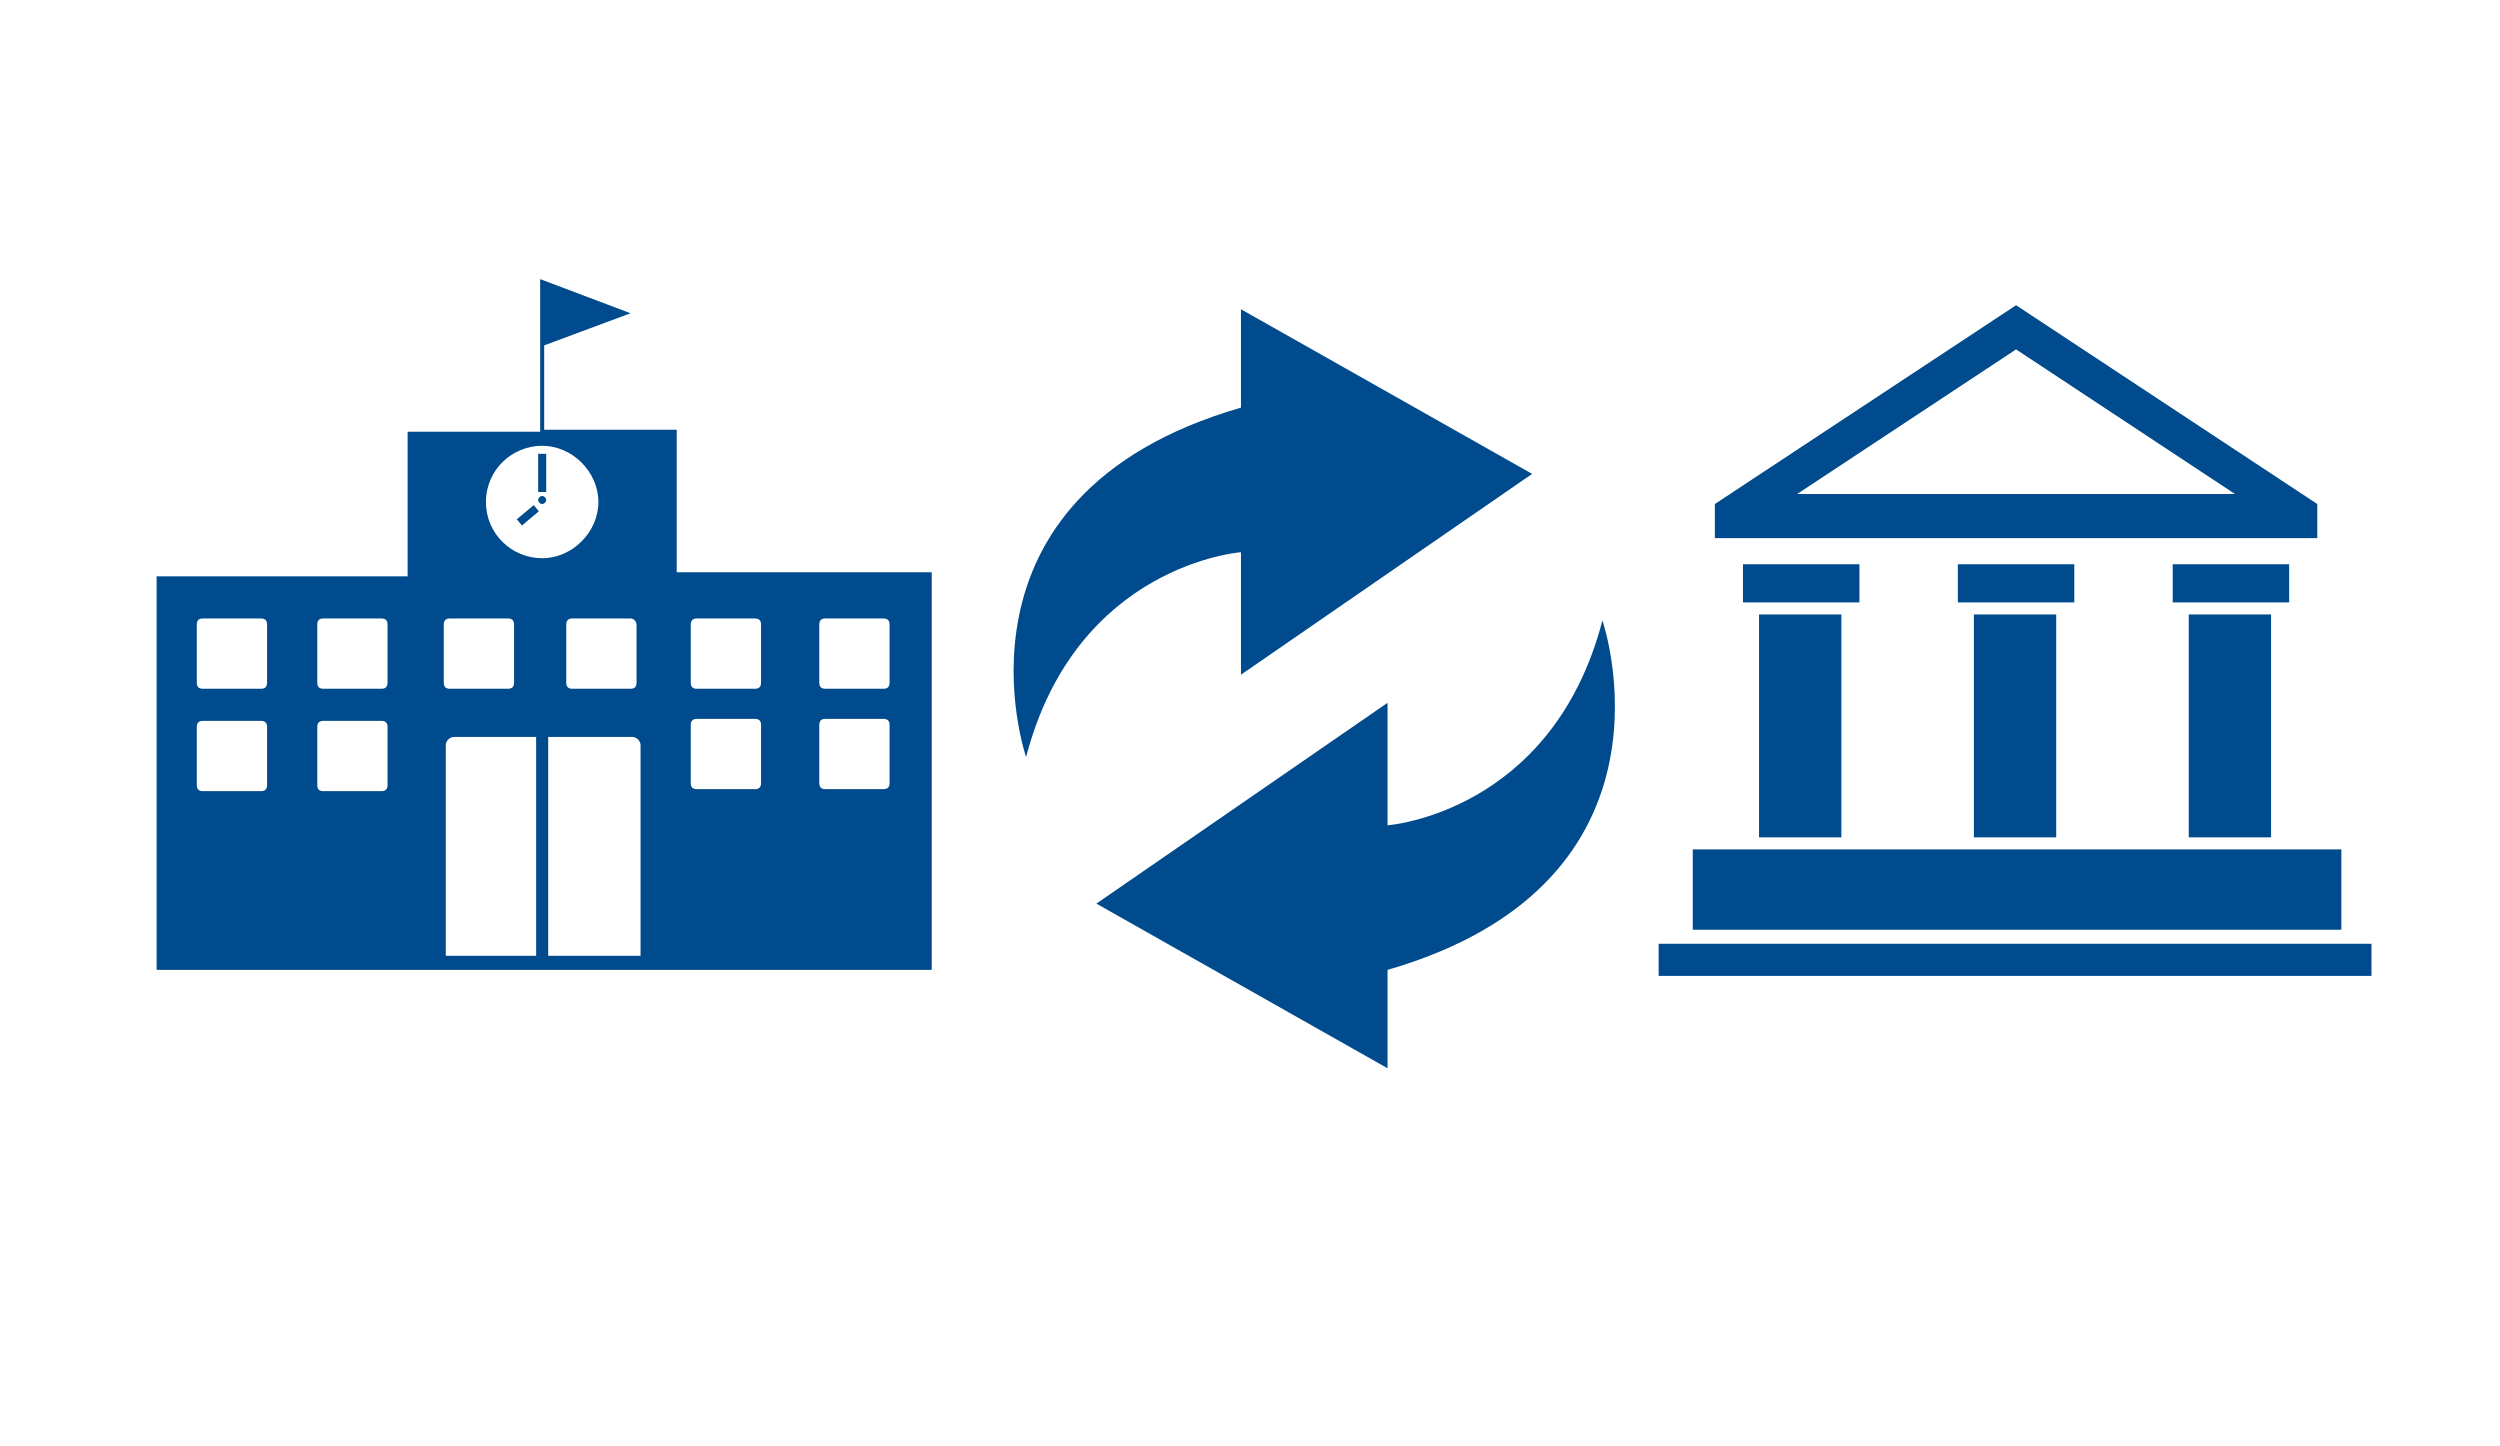 <?xml version="1.0" encoding="utf-8"?>
<!-- Generator: Adobe Illustrator 26.3.1, SVG Export Plug-In . SVG Version: 6.00 Build 0)  -->
<svg version="1.1" id="Layer_1" xmlns="http://www.w3.org/2000/svg" xmlns:xlink="http://www.w3.org/1999/xlink" x="0px" y="0px"
	 viewBox="0 0 124.5 72" style="enable-background:new 0 0 124.5 72;" xml:space="preserve">
<style type="text/css">
	.st0{fill:#004B8D;}
</style>
<g>
	<path class="st0" d="M27,24.7c-0.1,0-0.2,0.1-0.2,0.2s0.1,0.2,0.2,0.2c0.1,0,0.2-0.1,0.2-0.2S27.1,24.7,27,24.7z"/>
	<rect x="26.8" y="22.6" class="st0" width="0.4" height="1.9"/>
	<rect x="25.7" y="25.5" transform="matrix(0.766 -0.643 0.643 0.766 -10.347 22.854)" class="st0" width="1.1" height="0.4"/>
	<path class="st0" d="M33.7,21.4h-6.6v-4.2l4.3-1.6l-4.5-1.7l0,3.5l0,0v4.1h-6.6v7.2H7.8v19.6h4.5v0h29.6v0h4.5V28.5H33.7V21.4z
		 M13.3,39.1c0,0.2-0.1,0.3-0.3,0.3h-2.9c-0.2,0-0.3-0.1-0.3-0.3v-2.9c0-0.2,0.1-0.3,0.3-0.3H13c0.2,0,0.3,0.1,0.3,0.3V39.1z
		 M13.3,34c0,0.2-0.1,0.3-0.3,0.3h-2.9c-0.2,0-0.3-0.1-0.3-0.3v-2.9c0-0.2,0.1-0.3,0.3-0.3H13c0.2,0,0.3,0.1,0.3,0.3V34z M19.3,39.1
		c0,0.2-0.1,0.3-0.3,0.3h-2.9c-0.2,0-0.3-0.1-0.3-0.3v-2.9c0-0.2,0.1-0.3,0.3-0.3h2.9c0.2,0,0.3,0.1,0.3,0.3V39.1z M19.3,34
		c0,0.2-0.1,0.3-0.3,0.3h-2.9c-0.2,0-0.3-0.1-0.3-0.3v-2.9c0-0.2,0.1-0.3,0.3-0.3h2.9c0.2,0,0.3,0.1,0.3,0.3V34z M40.8,31.1
		c0-0.2,0.1-0.3,0.3-0.3H44c0.2,0,0.3,0.1,0.3,0.3V34c0,0.2-0.1,0.3-0.3,0.3h-2.9c-0.2,0-0.3-0.1-0.3-0.3V31.1z M40.8,36.1
		c0-0.2,0.1-0.3,0.3-0.3H44c0.2,0,0.3,0.1,0.3,0.3V39c0,0.2-0.1,0.3-0.3,0.3h-2.9c-0.2,0-0.3-0.1-0.3-0.3V36.1z M34.4,31.1
		c0-0.2,0.1-0.3,0.3-0.3h2.9c0.2,0,0.3,0.1,0.3,0.3V34c0,0.2-0.1,0.3-0.3,0.3h-2.9c-0.2,0-0.3-0.1-0.3-0.3V31.1z M34.4,36.1
		c0-0.2,0.1-0.3,0.3-0.3h2.9c0.2,0,0.3,0.1,0.3,0.3V39c0,0.2-0.1,0.3-0.3,0.3h-2.9c-0.2,0-0.3-0.1-0.3-0.3V36.1z M31.7,31.1V34
		c0,0.2-0.1,0.3-0.3,0.3h-2.9c-0.2,0-0.3-0.1-0.3-0.3v-2.9c0-0.2,0.1-0.3,0.3-0.3h2.9C31.6,30.8,31.7,31,31.7,31.1z M22.1,31.1
		c0-0.2,0.1-0.3,0.3-0.3h2.9c0.2,0,0.3,0.1,0.3,0.3V34c0,0.2-0.1,0.3-0.3,0.3h-2.9c-0.2,0-0.3-0.1-0.3-0.3V31.1z M26.7,47.6h-4.5
		V37.1c0-0.2,0.2-0.4,0.4-0.4h4.1V47.6z M24.2,25c0-1.6,1.3-2.8,2.8-2.8s2.8,1.3,2.8,2.8s-1.3,2.8-2.8,2.8S24.2,26.6,24.2,25z
		 M31.9,47.6h-4.6V36.7h4.2c0.2,0,0.4,0.2,0.4,0.4V47.6z"/>
	<rect x="97.5" y="28.1" class="st0" width="5.8" height="1.9"/>
	<rect x="98.3" y="30.6" class="st0" width="4.1" height="11.1"/>
	<rect x="86.8" y="28.1" class="st0" width="5.8" height="1.9"/>
	<rect x="87.6" y="30.6" class="st0" width="4.1" height="11.1"/>
	<rect x="108.2" y="28.1" class="st0" width="5.8" height="1.9"/>
	<rect x="109" y="30.6" class="st0" width="4.1" height="11.1"/>
	<rect x="84.3" y="42.3" class="st0" width="32.3" height="4"/>
	<rect x="82.6" y="47" class="st0" width="35.5" height="1.6"/>
	<path class="st0" d="M115.4,25.1l-15-9.9l-15,9.9v1.7h30V25.1z M89.5,24.6l10.9-7.2l10.9,7.2H89.5z"/>
	<path class="st0" d="M61.8,27.5l0,1.5l0,4.6l14.5-10l-14.5-8.2v4.9c-15.2,4.4-10.7,17.4-10.7,17.4C53.6,28.1,61.8,27.5,61.8,27.5z"
		/>
	<path class="st0" d="M69.1,41.1l0-1.5l0-4.6L54.6,45l14.5,8.2v-4.9c15.2-4.4,10.7-17.4,10.7-17.4C77.3,40.5,69.1,41.1,69.1,41.1z"
		/>
</g>
</svg>
